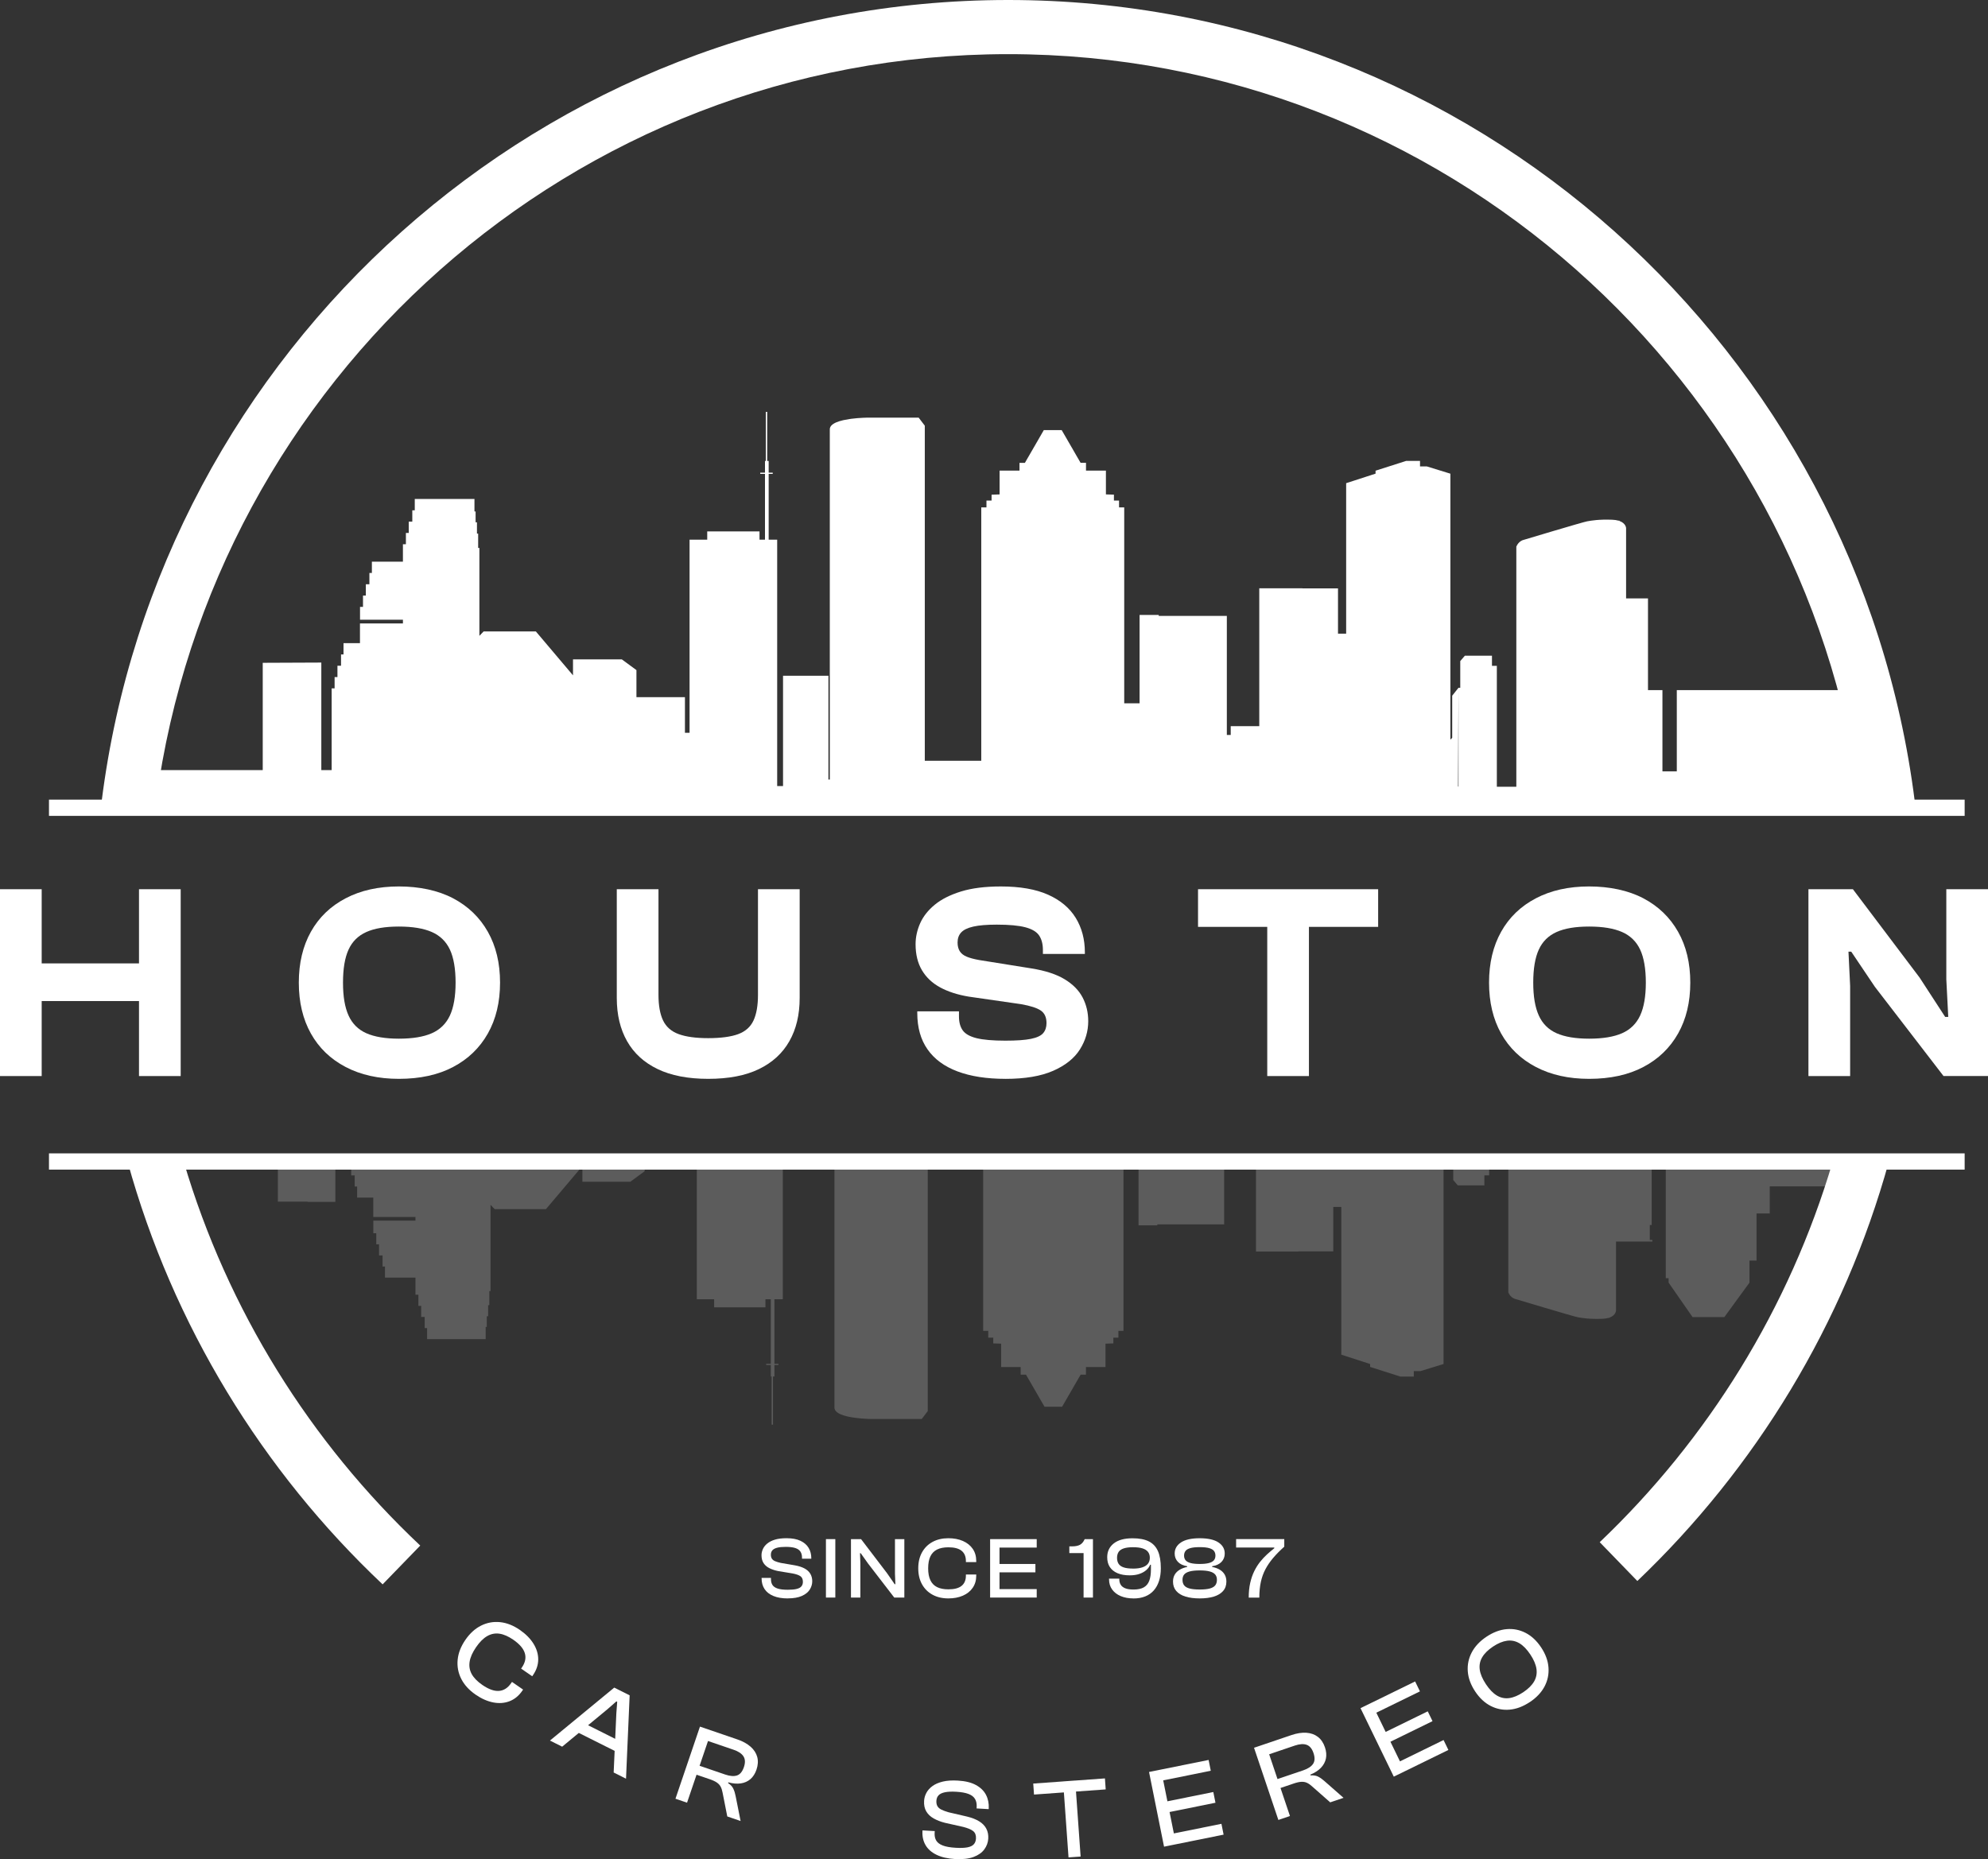 <svg xmlns="http://www.w3.org/2000/svg" fill="none" viewBox="0 0 170 159" height="159" width="170">
<rect x="0" y="0" width="170" height="159" fill="#333333" stroke="none"/>
<g clip-path="url(#clip0_13_230)">
<g opacity="0.24">
<mask height="157" width="157" y="0" x="8" maskUnits="userSpaceOnUse" style="mask-type:luminance" id="mask0_13_230">
<path fill="white" d="M86.214 0C43.128 0 8.076 35.171 8.076 78.402C8.076 121.633 43.128 156.804 86.214 156.804C129.3 156.804 164.353 121.633 164.353 78.402C164.353 35.171 129.299 0 86.214 0Z"></path>
</mask>
<g mask="url(#mask0_13_230)">
<path fill="white" d="M40.655 101.084L40.343 101.398L40.719 101.021L40.655 101.084Z"></path>
<path fill="white" d="M39.873 101.868L39.358 102.386L39.979 101.763L39.873 101.868Z"></path>
<path fill="white" d="M41.602 100.133L41.436 100.3L41.335 100.401L41.872 99.863L41.602 100.133Z"></path>
</g>
</g>
<g opacity="0.2">
<path fill="white" d="M71.356 120.379C71.356 120.45 71.372 120.516 71.405 120.576C71.421 120.606 71.442 120.636 71.465 120.667C71.554 120.773 71.69 120.865 71.859 120.942C71.878 120.95 71.899 120.958 71.921 120.968C72.073 121.032 72.251 121.085 72.436 121.129C72.457 121.135 72.477 121.139 72.498 121.144C72.666 121.183 72.84 121.213 73.013 121.237C73.034 121.242 73.053 121.243 73.075 121.246C73.105 121.251 73.136 121.254 73.168 121.258C73.314 121.277 73.456 121.292 73.589 121.304C73.61 121.307 73.63 121.309 73.651 121.31C73.846 121.326 74.022 121.336 74.166 121.343C74.187 121.343 74.207 121.343 74.227 121.346C74.308 121.35 74.378 121.351 74.43 121.351H74.442C74.502 121.351 74.536 121.351 74.536 121.351H78.822L79.335 120.68V99.33H71.357V120.378L71.356 120.379Z"></path>
<path fill="white" d="M71.241 99.332H67.43V99.688H71.241V99.332Z"></path>
<path fill="white" d="M59.585 111.113H61.068V111.805H65.456V111.113H65.914V116.635H65.517V116.735H65.914V117.72H65.987V121.84H66.101V117.72H66.224V116.735H66.565V116.635H66.224V111.113H66.939V99.332H59.585V111.113Z"></path>
<path fill="white" d="M84.072 113.819H84.507V114.397H84.937V114.89L85.609 114.912V116.909H87.28V117.561H87.734L87.797 117.669L87.859 117.777L88.028 118.066L88.092 118.177L88.257 118.466L88.32 118.574L88.488 118.865L88.552 118.974L88.718 119.262L88.782 119.373L88.947 119.662L89.01 119.77L89.321 120.307H90.823L91.135 119.77L91.197 119.662L91.362 119.373L91.427 119.262L91.593 118.974L91.657 118.865L91.825 118.574L91.888 118.466L92.053 118.177L92.117 118.066L92.285 117.777L92.41 117.561H92.863V116.909H94.535V114.912L95.207 114.89V114.397H95.637V113.819H96.072V99.332H84.072V113.819Z"></path>
<path fill="white" d="M23.76 102.767H26.302V102.787H28.678V99.332H23.76V102.767Z"></path>
<path fill="white" d="M29.793 99.573H30.031V100.523H30.331V101.472H30.539V102.422H31.92V104.077H35.526V104.387H31.925V105.467H32.175V106.417H32.414V107.366H32.714V108.316H32.921V109.264H35.526V110.728H35.777V111.677H36.016V112.625H36.315V113.577H36.522V114.526H41.532V113.477H41.628V112.568H41.741V111.621H41.843V110.418H41.947V103.038L42.3 103.408H46.685L49.802 99.724V101.067H53.898L55.127 100.162V99.332H29.793V99.573Z"></path>
<path fill="white" d="M128.98 110.531C129.187 111.009 129.569 111.087 129.569 111.087C129.569 111.087 134.555 112.587 134.925 112.652C135.294 112.716 135.891 112.827 137.034 112.785C137.24 112.776 137.409 112.749 137.55 112.708H137.636V112.681C138.183 112.483 138.191 112.081 138.191 112.081V106.179H141.301V106.038H141.08V104.765H141.241V99.331H128.98V110.531Z"></path>
<path fill="white" d="M142.445 109.31H142.687V109.693L144.734 112.638H147.456L149.603 109.693V107.809H150.208V103.775H151.337V101.462H157.03V99.332H142.445V109.31Z"></path>
<path fill="white" d="M107.404 107.031H111.029V107.019H114.013V103.221H114.697V115.852L117.164 116.652V116.901L119.74 117.724H120.897V117.258H121.474L123.444 116.65V99.332H107.404V107.031Z"></path>
<path fill="white" d="M124.272 100.923L124.66 101.373H126.934V100.519H127.344V99.332H124.272V100.923Z"></path>
<path fill="white" d="M97.359 104.793H98.966V104.711H104.683V99.332H97.359V104.793Z"></path>
</g>
<path fill="white" d="M168.003 68.386H4.188V69.775H168.003V68.386Z"></path>
<path fill="white" d="M168.003 98.638H4.188V100.027H168.003V98.638Z"></path>
<path fill="white" d="M3.565 92.026H0V76.047H3.565V92.026ZM13.715 85.611H0.999V82.391H13.715V85.611ZM15.451 92.026H11.886V76.047H15.451V92.026Z"></path>
<path fill="white" d="M34.109 92.264C32.366 92.264 30.849 91.927 29.558 91.251C28.266 90.576 27.276 89.622 26.586 88.39C25.897 87.157 25.552 85.706 25.552 84.036C25.552 82.366 25.897 80.916 26.586 79.684C27.275 78.452 28.266 77.498 29.558 76.823C30.85 76.146 32.367 75.81 34.109 75.81C35.852 75.81 37.461 76.148 38.744 76.823C40.028 77.499 41.018 78.452 41.716 79.684C42.413 80.916 42.761 82.367 42.761 84.036C42.761 85.705 42.412 87.157 41.716 88.39C41.019 89.622 40.028 90.576 38.744 91.251C37.461 91.927 35.916 92.264 34.109 92.264ZM34.109 88.829C35.282 88.829 36.222 88.674 36.926 88.364C37.631 88.053 38.145 87.549 38.472 86.85C38.796 86.15 38.959 85.212 38.959 84.035C38.959 82.857 38.796 81.9 38.472 81.209C38.147 80.518 37.631 80.017 36.926 79.706C36.22 79.397 35.282 79.24 34.109 79.24C32.937 79.24 32.026 79.395 31.329 79.706C30.631 80.017 30.124 80.516 29.807 81.209C29.489 81.9 29.331 82.842 29.331 84.035C29.331 85.227 29.489 86.15 29.807 86.85C30.124 87.549 30.631 88.053 31.329 88.364C32.026 88.673 32.952 88.829 34.109 88.829Z"></path>
<path fill="white" d="M60.564 92.264C58.837 92.264 57.395 91.987 56.238 91.429C55.081 90.874 54.209 90.078 53.623 89.044C53.037 88.011 52.743 86.779 52.743 85.348V76.047H56.309V85.087C56.309 85.993 56.44 86.72 56.7 87.269C56.962 87.818 57.406 88.208 58.032 88.438C58.658 88.668 59.501 88.784 60.563 88.784C61.624 88.784 62.513 88.669 63.13 88.438C63.748 88.208 64.183 87.818 64.437 87.269C64.69 86.721 64.817 85.993 64.817 85.087V76.047H68.382V85.348C68.382 86.779 68.089 88.011 67.502 89.044C66.916 90.078 66.048 90.874 64.899 91.429C63.75 91.987 62.304 92.264 60.562 92.264H60.564Z"></path>
<path fill="white" d="M85.974 92.264C84.374 92.264 83.011 92.053 81.886 91.631C80.761 91.21 79.905 90.582 79.319 89.747C78.732 88.912 78.439 87.876 78.439 86.635V86.493H82.004V86.923C82.004 87.416 82.11 87.814 82.324 88.115C82.539 88.418 82.93 88.64 83.501 88.784C84.071 88.926 84.895 88.999 85.973 88.999C86.924 88.999 87.653 88.948 88.16 88.844C88.668 88.74 89.016 88.577 89.205 88.355C89.395 88.132 89.49 87.846 89.49 87.497C89.49 87.004 89.328 86.647 89.003 86.423C88.678 86.201 88.112 86.018 87.303 85.876L82.835 85.232C81.884 85.073 81.072 84.811 80.398 84.445C79.724 84.079 79.205 83.591 78.841 82.979C78.477 82.367 78.294 81.624 78.294 80.749C78.294 80.145 78.425 79.548 78.685 78.959C78.947 78.372 79.364 77.842 79.934 77.374C80.504 76.904 81.253 76.528 82.18 76.24C83.106 75.954 84.243 75.811 85.591 75.811C87.223 75.811 88.567 76.045 89.62 76.514C90.673 76.984 91.462 77.644 91.986 78.494C92.508 79.344 92.77 80.327 92.77 81.439V81.581H89.182V81.247C89.182 80.738 89.074 80.326 88.861 80.007C88.647 79.689 88.255 79.455 87.685 79.303C87.115 79.152 86.298 79.076 85.236 79.076C84.381 79.076 83.711 79.132 83.228 79.243C82.745 79.354 82.399 79.521 82.193 79.744C81.987 79.967 81.885 80.253 81.885 80.602C81.885 80.905 81.948 81.155 82.075 81.354C82.202 81.552 82.399 81.708 82.67 81.819C82.938 81.93 83.296 82.026 83.739 82.105L88.208 82.821C89.396 83.012 90.343 83.323 91.049 83.752C91.754 84.182 92.264 84.702 92.582 85.314C92.899 85.926 93.058 86.599 93.058 87.33C93.058 88.188 92.821 88.996 92.345 89.75C91.869 90.506 91.109 91.114 90.063 91.575C89.017 92.036 87.654 92.266 85.974 92.266V92.264Z"></path>
<path fill="white" d="M117.85 79.267H102.447V76.047H117.85V79.267ZM111.931 92.026H108.366V76.047H111.931V92.026Z"></path>
<path fill="white" d="M135.891 92.264C134.147 92.264 132.63 91.927 131.339 91.251C130.047 90.576 129.058 89.622 128.367 88.39C127.678 87.157 127.333 85.706 127.333 84.036C127.333 82.366 127.678 80.916 128.367 79.684C129.056 78.452 130.047 77.498 131.339 76.823C132.631 76.146 134.148 75.81 135.891 75.81C137.633 75.81 139.242 76.148 140.526 76.823C141.81 77.499 142.799 78.452 143.497 79.684C144.195 80.916 144.542 82.367 144.542 84.036C144.542 85.705 144.193 87.157 143.497 88.39C142.8 89.622 141.81 90.576 140.526 91.251C139.242 91.927 137.697 92.264 135.891 92.264ZM135.891 88.829C137.063 88.829 138.003 88.674 138.707 88.364C139.412 88.053 139.927 87.549 140.253 86.85C140.577 86.15 140.74 85.212 140.74 84.035C140.74 82.857 140.577 81.9 140.253 81.209C139.928 80.518 139.412 80.017 138.707 79.706C138.001 79.397 137.063 79.24 135.891 79.24C134.719 79.24 133.807 79.395 133.11 79.706C132.413 80.017 131.905 80.516 131.589 81.209C131.271 81.9 131.112 82.842 131.112 84.035C131.112 85.227 131.271 86.15 131.589 86.85C131.905 87.549 132.413 88.053 133.11 88.364C133.807 88.673 134.734 88.829 135.891 88.829Z"></path>
<path fill="white" d="M158.21 92.026H154.645V76.046H158.447L164.152 83.606L166.339 86.969H166.601L166.435 83.749V76.045H170V92.024H166.197L160.326 84.392L158.305 81.387H158.068L158.211 84.321V92.024L158.21 92.026Z"></path>
<path fill="white" d="M40.663 144.921C40.109 144.539 39.702 144.091 39.442 143.578C39.182 143.064 39.08 142.521 39.135 141.948C39.189 141.376 39.409 140.811 39.792 140.249C40.177 139.688 40.626 139.28 41.139 139.024C41.652 138.768 42.194 138.67 42.764 138.728C43.336 138.787 43.898 139.009 44.452 139.391C44.958 139.74 45.346 140.132 45.617 140.566C45.887 141 46.024 141.449 46.025 141.91C46.025 142.371 45.879 142.819 45.583 143.252L45.512 143.356L44.561 142.7L44.633 142.596C44.914 142.184 44.998 141.781 44.88 141.386C44.763 140.99 44.433 140.605 43.89 140.23C43.469 139.94 43.075 139.769 42.708 139.715C42.34 139.662 41.992 139.731 41.661 139.921C41.331 140.11 41.013 140.429 40.705 140.878C40.402 141.321 40.219 141.733 40.159 142.113C40.099 142.492 40.159 142.845 40.339 143.171C40.52 143.497 40.821 143.803 41.241 144.094C41.784 144.469 42.261 144.64 42.671 144.608C43.081 144.577 43.427 144.355 43.709 143.943L43.782 143.839L44.731 144.495L44.66 144.599C44.367 145.026 44.004 145.323 43.573 145.49C43.141 145.656 42.675 145.691 42.173 145.593C41.671 145.494 41.168 145.271 40.663 144.922V144.921Z"></path>
<path fill="white" d="M48.07 149.377L47.029 148.855L52.525 144.326L53.843 144.987L53.533 152.116L52.476 151.586L52.705 146.536L52.779 145.539L52.709 145.505L51.96 146.162L48.073 149.378L48.07 149.377ZM52.943 149.928L49.066 147.986L49.486 147.142L53.363 149.086L52.943 149.93V149.928Z"></path>
<path fill="white" d="M58.751 154.168L57.761 153.83L59.856 147.662L63.049 148.755C63.514 148.913 63.891 149.122 64.184 149.379C64.476 149.636 64.666 149.931 64.755 150.262C64.842 150.595 64.821 150.953 64.69 151.339C64.573 151.683 64.401 151.953 64.175 152.15C63.947 152.346 63.674 152.469 63.353 152.517C63.033 152.565 62.675 152.536 62.282 152.428L62.26 152.492C62.479 152.634 62.629 152.797 62.713 152.981C62.798 153.164 62.862 153.372 62.906 153.606L63.33 155.734L62.192 155.345L61.79 153.307C61.754 153.11 61.7 152.941 61.627 152.804C61.555 152.666 61.447 152.547 61.303 152.447C61.159 152.347 60.956 152.251 60.694 152.162L59.564 151.776L58.751 154.169V154.168ZM60.544 148.893L59.824 151.011L62.016 151.761C62.425 151.901 62.761 151.927 63.025 151.838C63.286 151.75 63.483 151.512 63.614 151.124C63.741 150.751 63.728 150.444 63.577 150.207C63.426 149.97 63.145 149.781 62.735 149.642L60.543 148.892L60.544 148.893Z"></path>
<path fill="white" d="M81.679 158.989C81.04 158.952 80.508 158.83 80.084 158.623C79.658 158.417 79.346 158.14 79.145 157.795C78.945 157.449 78.857 157.049 78.883 156.596L78.887 156.537L79.933 156.597L79.923 156.752C79.908 157.011 79.954 157.23 80.061 157.408C80.167 157.586 80.353 157.727 80.619 157.829C80.885 157.932 81.256 157.998 81.734 158.025C82.147 158.048 82.477 158.037 82.725 157.989C82.974 157.941 83.155 157.855 83.27 157.728C83.385 157.602 83.447 157.438 83.458 157.238C83.475 156.953 83.395 156.741 83.222 156.6C83.049 156.46 82.762 156.34 82.36 156.238L80.788 155.885C80.43 155.793 80.114 155.669 79.838 155.514C79.561 155.358 79.353 155.158 79.208 154.913C79.063 154.668 79.001 154.367 79.022 154.011C79.036 153.778 79.1 153.551 79.216 153.331C79.332 153.11 79.505 152.916 79.736 152.747C79.965 152.579 80.259 152.452 80.617 152.364C80.975 152.278 81.409 152.249 81.918 152.279C82.551 152.316 83.064 152.442 83.46 152.66C83.855 152.877 84.142 153.159 84.319 153.503C84.496 153.848 84.573 154.234 84.55 154.661L84.546 154.719L83.51 154.659L83.518 154.533C83.533 154.267 83.488 154.042 83.382 153.858C83.277 153.673 83.094 153.529 82.835 153.426C82.575 153.324 82.219 153.259 81.768 153.233C81.375 153.21 81.054 153.225 80.808 153.276C80.563 153.326 80.381 153.411 80.265 153.532C80.148 153.651 80.085 153.812 80.073 154.012C80.064 154.193 80.094 154.345 80.163 154.466C80.234 154.587 80.347 154.686 80.505 154.763C80.664 154.841 80.866 154.915 81.114 154.988L82.676 155.351C83.105 155.454 83.457 155.591 83.735 155.763C84.013 155.936 84.217 156.145 84.344 156.393C84.472 156.641 84.528 156.923 84.509 157.241C84.49 157.57 84.378 157.876 84.176 158.156C83.971 158.437 83.664 158.655 83.255 158.809C82.844 158.964 82.32 159.023 81.682 158.987L81.679 158.989Z"></path>
<path fill="white" d="M94.552 153.032L88.422 153.473L88.355 152.533L94.486 152.092L94.552 153.032ZM92.407 158.774L91.373 158.848L90.909 152.348L91.944 152.273L92.407 158.773V158.774Z"></path>
<path fill="white" d="M100.567 157.722L99.541 157.93L98.258 151.542L99.284 151.335L100.567 157.723V157.722ZM103.537 151.437L98.758 152.403L98.572 151.478L103.352 150.513L103.537 151.437ZM103.938 154.173L99.301 155.11L99.116 154.194L103.754 153.256L103.938 154.172V154.173ZM104.634 156.901L99.855 157.866L99.669 156.94L104.449 155.975L104.634 156.901Z"></path>
<path fill="white" d="M110.309 155.307L109.317 155.644L107.236 149.471L110.432 148.387C110.897 148.229 111.323 148.162 111.71 148.188C112.098 148.214 112.426 148.332 112.698 148.541C112.97 148.751 113.171 149.048 113.301 149.435C113.417 149.779 113.444 150.099 113.383 150.394C113.322 150.688 113.178 150.952 112.955 151.186C112.729 151.42 112.428 151.615 112.051 151.769L112.073 151.834C112.332 151.815 112.552 151.852 112.729 151.945C112.907 152.038 113.086 152.165 113.262 152.324L114.889 153.753L113.75 154.139L112.193 152.767C112.046 152.633 111.901 152.533 111.761 152.468C111.62 152.403 111.462 152.375 111.287 152.383C111.111 152.391 110.893 152.439 110.63 152.528L109.5 152.911L110.308 155.307H110.309ZM108.53 150.028L109.243 152.147L111.439 151.403C111.848 151.263 112.13 151.078 112.286 150.848C112.44 150.618 112.452 150.309 112.321 149.923C112.195 149.548 111.999 149.313 111.736 149.218C111.471 149.123 111.136 149.145 110.725 149.283L108.531 150.028H108.53Z"></path>
<path fill="white" d="M120.127 151.481L119.187 151.941L116.341 146.083L117.282 145.623L120.127 151.481ZM121.423 144.649L117.041 146.791L116.629 145.944L121.011 143.8L121.423 144.647V144.649ZM122.499 147.195L118.247 149.275L117.839 148.435L122.092 146.356L122.499 147.195ZM123.856 149.658L119.474 151.802L119.062 150.954L123.444 148.81L123.856 149.658Z"></path>
<path fill="white" d="M130.813 145.565C130.249 145.942 129.678 146.157 129.104 146.21C128.528 146.262 127.986 146.157 127.475 145.895C126.963 145.634 126.52 145.219 126.144 144.652C125.769 144.085 125.559 143.515 125.515 142.94C125.472 142.365 125.586 141.822 125.856 141.31C126.127 140.8 126.544 140.355 127.109 139.978C127.685 139.595 128.259 139.377 128.831 139.327C129.403 139.276 129.944 139.383 130.456 139.644C130.968 139.907 131.411 140.321 131.788 140.889C132.164 141.456 132.373 142.026 132.415 142.601C132.459 143.176 132.347 143.719 132.08 144.228C131.812 144.737 131.391 145.185 130.815 145.568L130.813 145.565ZM130.255 144.723C130.68 144.44 130.988 144.135 131.181 143.809C131.372 143.483 131.441 143.129 131.391 142.747C131.339 142.365 131.164 141.948 130.868 141.501C130.567 141.048 130.253 140.724 129.923 140.531C129.592 140.338 129.242 140.267 128.868 140.318C128.494 140.369 128.094 140.536 127.67 140.819C127.245 141.102 126.937 141.408 126.746 141.733C126.555 142.059 126.486 142.411 126.537 142.789C126.589 143.167 126.767 143.582 127.067 144.036C127.364 144.484 127.677 144.807 128.005 145.004C128.334 145.201 128.685 145.275 129.059 145.223C129.433 145.172 129.832 145.005 130.257 144.722L130.255 144.723Z"></path>
<path fill="white" d="M67.372 136.699C66.882 136.699 66.468 136.629 66.134 136.489C65.8 136.351 65.547 136.153 65.379 135.896C65.21 135.64 65.127 135.338 65.127 134.99V134.945H65.929V135.064C65.929 135.263 65.974 135.428 66.063 135.56C66.152 135.691 66.3 135.791 66.509 135.858C66.718 135.925 67.004 135.958 67.372 135.958C67.688 135.958 67.942 135.935 68.13 135.887C68.319 135.839 68.454 135.765 68.535 135.662C68.617 135.561 68.658 135.432 68.658 135.279C68.658 135.06 68.589 134.901 68.45 134.801C68.31 134.701 68.085 134.622 67.773 134.563L66.553 134.362C66.275 134.307 66.028 134.226 65.809 134.119C65.591 134.013 65.422 133.869 65.3 133.687C65.179 133.506 65.119 133.278 65.119 133.005C65.119 132.826 65.159 132.649 65.238 132.475C65.317 132.301 65.441 132.144 65.609 132.006C65.778 131.866 65.996 131.755 66.266 131.673C66.537 131.591 66.867 131.55 67.26 131.55C67.745 131.55 68.144 131.625 68.456 131.774C68.769 131.924 68.999 132.126 69.151 132.382C69.302 132.638 69.377 132.93 69.377 133.258V133.304H68.582V133.206C68.582 133.002 68.537 132.833 68.448 132.696C68.359 132.559 68.213 132.457 68.01 132.39C67.807 132.323 67.531 132.29 67.185 132.29C66.882 132.29 66.639 132.315 66.452 132.364C66.266 132.414 66.131 132.488 66.047 132.585C65.962 132.682 65.92 132.808 65.92 132.961C65.92 133.1 65.95 133.215 66.008 133.304C66.069 133.393 66.16 133.464 66.284 133.516C66.408 133.568 66.567 133.617 66.76 133.661L67.972 133.869C68.303 133.929 68.581 134.018 68.8 134.137C69.021 134.256 69.185 134.408 69.294 134.592C69.403 134.775 69.458 134.989 69.458 135.233C69.458 135.476 69.385 135.724 69.242 135.949C69.099 136.173 68.872 136.352 68.565 136.489C68.258 136.626 67.859 136.695 67.369 136.695L67.372 136.699Z"></path>
<path fill="white" d="M71.431 136.625H70.628V131.628H71.431V136.625Z"></path>
<path fill="white" d="M73.572 136.625H72.769V131.628H73.632L75.861 134.552L76.508 135.485H76.568L76.531 134.582V131.629H77.333V136.626H76.471L74.227 133.71L73.602 132.83H73.542L73.572 133.695V136.626V136.625Z"></path>
<path fill="white" d="M81.094 136.698C80.578 136.698 80.128 136.593 79.742 136.381C79.355 136.17 79.055 135.871 78.842 135.485C78.629 135.101 78.523 134.646 78.523 134.125C78.523 133.603 78.629 133.148 78.842 132.764C79.055 132.379 79.355 132.079 79.742 131.868C80.128 131.658 80.579 131.551 81.094 131.551C81.564 131.551 81.979 131.629 82.339 131.785C82.698 131.942 82.978 132.165 83.18 132.457C83.38 132.747 83.481 133.095 83.481 133.498V133.595H82.597V133.498C82.597 133.114 82.475 132.824 82.229 132.625C81.983 132.427 81.608 132.327 81.103 132.327C80.712 132.327 80.388 132.39 80.133 132.517C79.878 132.645 79.687 132.839 79.56 133.103C79.433 133.367 79.37 133.707 79.37 134.125C79.37 134.542 79.433 134.876 79.56 135.143C79.687 135.409 79.877 135.606 80.133 135.732C80.388 135.859 80.712 135.922 81.103 135.922C81.608 135.922 81.985 135.822 82.229 135.624C82.475 135.425 82.597 135.135 82.597 134.752V134.654H83.481V134.752C83.481 135.15 83.382 135.495 83.18 135.788C82.979 136.081 82.7 136.307 82.339 136.463C81.981 136.62 81.564 136.698 81.094 136.698Z"></path>
<path fill="white" d="M85.471 136.625H84.668V131.628H85.471V136.625ZM88.653 132.351H84.914V131.628H88.653V132.351ZM88.541 134.469H84.913V133.753H88.541V134.469ZM88.653 136.625H84.914V135.902H88.653V136.625Z"></path>
<path fill="white" d="M93.462 136.625H92.66V132.82H91.442V132.247H91.679C91.956 132.247 92.178 132.203 92.343 132.117C92.51 132.03 92.648 131.868 92.757 131.628H93.462V136.625Z"></path>
<path fill="white" d="M96.933 136.699C96.517 136.699 96.153 136.633 95.84 136.502C95.528 136.371 95.282 136.183 95.105 135.939C94.926 135.696 94.838 135.404 94.838 135.067V135.007H95.715V135.067C95.715 135.241 95.754 135.394 95.834 135.526C95.913 135.657 96.041 135.76 96.22 135.831C96.398 135.904 96.636 135.939 96.933 135.939C97.295 135.939 97.584 135.878 97.802 135.757C98.021 135.635 98.178 135.448 98.275 135.195C98.371 134.941 98.419 134.615 98.419 134.217V133.821H98.352C98.288 133.986 98.179 134.136 98.025 134.273C97.871 134.41 97.676 134.52 97.438 134.602C97.201 134.684 96.922 134.725 96.606 134.725C96.199 134.725 95.853 134.665 95.565 134.543C95.277 134.421 95.059 134.246 94.907 134.017C94.756 133.789 94.681 133.508 94.681 133.174C94.681 132.682 94.868 132.289 95.242 131.995C95.615 131.702 96.151 131.556 96.85 131.556C97.42 131.556 97.882 131.643 98.236 131.82C98.591 131.996 98.85 132.273 99.017 132.648C99.183 133.023 99.266 133.512 99.266 134.113C99.266 134.516 99.216 134.877 99.114 135.199C99.011 135.519 98.863 135.791 98.663 136.016C98.466 136.241 98.221 136.41 97.931 136.527C97.641 136.644 97.307 136.702 96.931 136.702L96.933 136.699ZM96.882 134.149C97.209 134.149 97.478 134.113 97.692 134.04C97.905 133.968 98.063 133.864 98.168 133.727C98.273 133.59 98.325 133.423 98.325 133.223C98.325 133.023 98.275 132.858 98.172 132.723C98.07 132.589 97.914 132.488 97.704 132.421C97.493 132.354 97.221 132.32 96.89 132.32C96.558 132.32 96.297 132.354 96.094 132.421C95.891 132.488 95.745 132.589 95.656 132.723C95.567 132.858 95.522 133.027 95.522 133.23C95.522 133.433 95.567 133.605 95.656 133.741C95.745 133.878 95.89 133.979 96.09 134.046C96.291 134.113 96.555 134.146 96.882 134.146V134.149Z"></path>
<path fill="white" d="M102.59 136.698C102.124 136.698 101.72 136.646 101.379 136.542C101.036 136.438 100.773 136.278 100.587 136.064C100.402 135.851 100.308 135.582 100.308 135.259C100.308 135.03 100.357 134.832 100.456 134.662C100.556 134.494 100.696 134.354 100.881 134.245C101.064 134.135 101.276 134.056 101.519 134.006V133.946C101.178 133.891 100.913 133.767 100.728 133.574C100.542 133.379 100.45 133.141 100.45 132.858C100.45 132.465 100.63 132.149 100.991 131.91C101.353 131.672 101.885 131.552 102.59 131.552C103.296 131.552 103.833 131.671 104.192 131.91C104.551 132.149 104.731 132.465 104.731 132.858C104.731 133.141 104.64 133.379 104.455 133.574C104.273 133.767 104.005 133.891 103.653 133.946V134.006C103.911 134.056 104.131 134.135 104.311 134.245C104.491 134.354 104.63 134.494 104.727 134.662C104.824 134.832 104.872 135.03 104.872 135.259C104.872 135.582 104.777 135.851 104.589 136.064C104.401 136.278 104.138 136.438 103.798 136.542C103.458 136.646 103.056 136.698 102.59 136.698ZM102.59 135.937C102.952 135.937 103.24 135.908 103.453 135.851C103.665 135.793 103.821 135.704 103.918 135.582C104.015 135.46 104.063 135.302 104.063 135.109C104.063 134.915 104.013 134.774 103.918 134.657C103.821 134.54 103.665 134.451 103.45 134.393C103.234 134.332 102.948 134.304 102.592 134.304C102.236 134.304 101.941 134.334 101.725 134.393C101.51 134.453 101.354 134.54 101.26 134.657C101.166 134.773 101.119 134.924 101.119 135.109C101.119 135.302 101.166 135.46 101.26 135.582C101.354 135.704 101.508 135.793 101.725 135.851C101.941 135.908 102.229 135.937 102.592 135.937H102.59ZM102.59 133.752C102.912 133.752 103.173 133.726 103.371 133.674C103.569 133.622 103.713 133.544 103.802 133.44C103.891 133.336 103.936 133.201 103.936 133.037C103.936 132.884 103.896 132.752 103.817 132.646C103.738 132.539 103.6 132.457 103.405 132.399C103.21 132.342 102.938 132.313 102.592 132.313C102.245 132.313 101.975 132.342 101.781 132.399C101.587 132.457 101.451 132.537 101.372 132.646C101.293 132.752 101.253 132.882 101.253 133.037C101.253 133.201 101.298 133.336 101.387 133.44C101.476 133.544 101.619 133.622 101.814 133.674C102.01 133.726 102.268 133.752 102.592 133.752H102.59Z"></path>
<path fill="white" d="M107.689 136.632H106.782C106.782 136.165 106.824 135.746 106.909 135.375C106.993 135.004 107.108 134.67 107.254 134.371C107.4 134.073 107.568 133.806 107.756 133.569C107.944 133.334 108.142 133.121 108.351 132.931C108.56 132.742 108.764 132.568 108.968 132.408V132.348H105.704V131.625H109.822V132.274C109.46 132.597 109.146 132.913 108.882 133.224C108.617 133.535 108.395 133.858 108.216 134.193C108.037 134.529 107.905 134.894 107.819 135.29C107.733 135.686 107.689 136.132 107.689 136.629V136.632Z"></path>
<mask height="157" width="157" y="0" x="8" maskUnits="userSpaceOnUse" style="mask-type:luminance" id="mask1_13_230">
<path fill="white" d="M86.214 156.804C43.128 156.804 8.076 121.633 8.076 78.402C8.076 35.171 43.128 0 86.214 0C129.3 0 164.353 35.171 164.353 78.402C164.353 121.633 129.3 156.804 86.214 156.804Z"></path>
</mask>
<g mask="url(#mask1_13_230)">
<path fill="white" d="M161.064 62.256H158.994V65.721L158.248 59.021H143.388V65.967H142.16V59.021H140.925V51.179H139.052V45.166C139.052 45.166 139.044 44.755 138.486 44.555V44.527H138.397C138.255 44.486 138.083 44.457 137.872 44.449C136.707 44.406 136.099 44.52 135.723 44.584C135.346 44.65 130.266 46.179 130.266 46.179C130.266 46.179 129.878 46.258 129.666 46.746V67.283H128V56.945H127.583V56.076H125.266L124.871 56.535V58.821H124.72V67.283L124.682 67.25L124.72 58.821L124.182 59.496V63.099L124.027 63.255V40.51L122.018 39.89H121.43V39.416H120.251L117.628 40.254V40.507L115.114 41.322V54.192H114.417V50.322H111.377V50.309H107.684V62.104H105.243V62.855H104.911V52.674H99.086V52.59H97.449V60.146H96.136V43.393H95.693V42.806H95.255V42.303L94.57 42.281V40.246H92.867V39.582H92.405L92.278 39.361L92.107 39.067L92.042 38.955L91.873 38.66L91.81 38.551L91.639 38.254L91.574 38.143L91.405 37.849L91.339 37.736L91.17 37.442L91.106 37.332L90.789 36.785H89.258L88.942 37.332L88.879 37.442L88.71 37.736L88.644 37.849L88.475 38.143L88.41 38.254L88.239 38.551L88.175 38.66L88.006 38.955L87.94 39.067L87.77 39.361L87.707 39.472L87.643 39.583H87.18V40.247H85.478V42.283L84.793 42.305V42.807H84.355V43.394H83.911V65.064H79.082V36.404L78.56 35.72H74.194C74.194 35.72 74.16 35.72 74.097 35.72H74.085C74.031 35.72 73.96 35.722 73.877 35.727C73.857 35.727 73.836 35.729 73.816 35.729C73.668 35.736 73.49 35.747 73.29 35.762C73.27 35.765 73.249 35.766 73.229 35.769C73.091 35.781 72.948 35.796 72.799 35.815C72.768 35.821 72.737 35.824 72.705 35.829C72.685 35.832 72.664 35.835 72.644 35.837C72.466 35.863 72.289 35.895 72.118 35.933C72.098 35.939 72.078 35.943 72.057 35.948C71.867 35.993 71.687 36.047 71.532 36.112C71.511 36.121 71.489 36.13 71.47 36.139C71.298 36.217 71.159 36.31 71.069 36.419C71.045 36.449 71.024 36.479 71.008 36.511C70.975 36.572 70.959 36.64 70.959 36.712V66.668H70.841V57.793H66.96V67.225H66.459V46.153H65.731V40.526H66.078V40.425H65.731V39.422H65.606V35.223H65.489V39.422H65.416V40.425H65.011V40.526H65.416V46.153H64.948V45.447H60.477V46.153H58.967V62.669H58.571V59.622H54.424V57.309L53.172 56.388H48.999V57.756L45.824 54.002H41.356L40.994 54.378V46.859H40.889V45.634H40.786V44.669H40.67V43.742H40.573V42.674H35.468V43.641H35.257V44.61H34.953V45.577H34.71V46.543H34.455V48.034H31.801V49.001H31.589V49.967H31.284V50.934H31.041V51.9H30.787V53.001H34.456V53.316H30.782V55.002H29.375V55.969H29.163V56.936H28.856V57.902H28.613V58.87H28.36V59.838V65.858H27.477V56.663L22.467 56.684V65.858H10.921V68.85H162.058"></path>
<path fill="white" d="M40.655 55.72L40.343 55.405L40.719 55.783L40.655 55.72Z"></path>
<path fill="white" d="M39.873 54.934L39.358 54.417L39.979 55.04L39.873 54.934Z"></path>
<path fill="white" d="M41.602 56.672L41.437 56.505L41.336 56.402L41.872 56.94L41.602 56.672Z"></path>
</g>
<path fill="white" d="M136.797 131.89L140.014 135.209C150.135 125.553 157.687 113.21 161.524 99.333H156.723C153.009 111.905 146.039 123.087 136.797 131.89Z"></path>
<path fill="white" d="M86.214 4.631C123.414 4.631 154.249 32.497 159.078 68.516H163.735C158.874 29.935 125.963 0 86.214 0C46.466 0 13.553 29.935 8.694 68.518H13.351C18.18 32.497 49.014 4.631 86.214 4.631Z"></path>
<path fill="white" d="M32.719 135.497L35.936 132.179C26.542 123.332 19.459 112.043 15.706 99.333H10.905C14.78 113.349 22.444 125.799 32.719 135.497Z"></path>
</g>
<defs>
<clipPath id="clip0_13_230">
<rect fill="white" height="159" width="170"></rect>
</clipPath>
</defs>
</svg>
